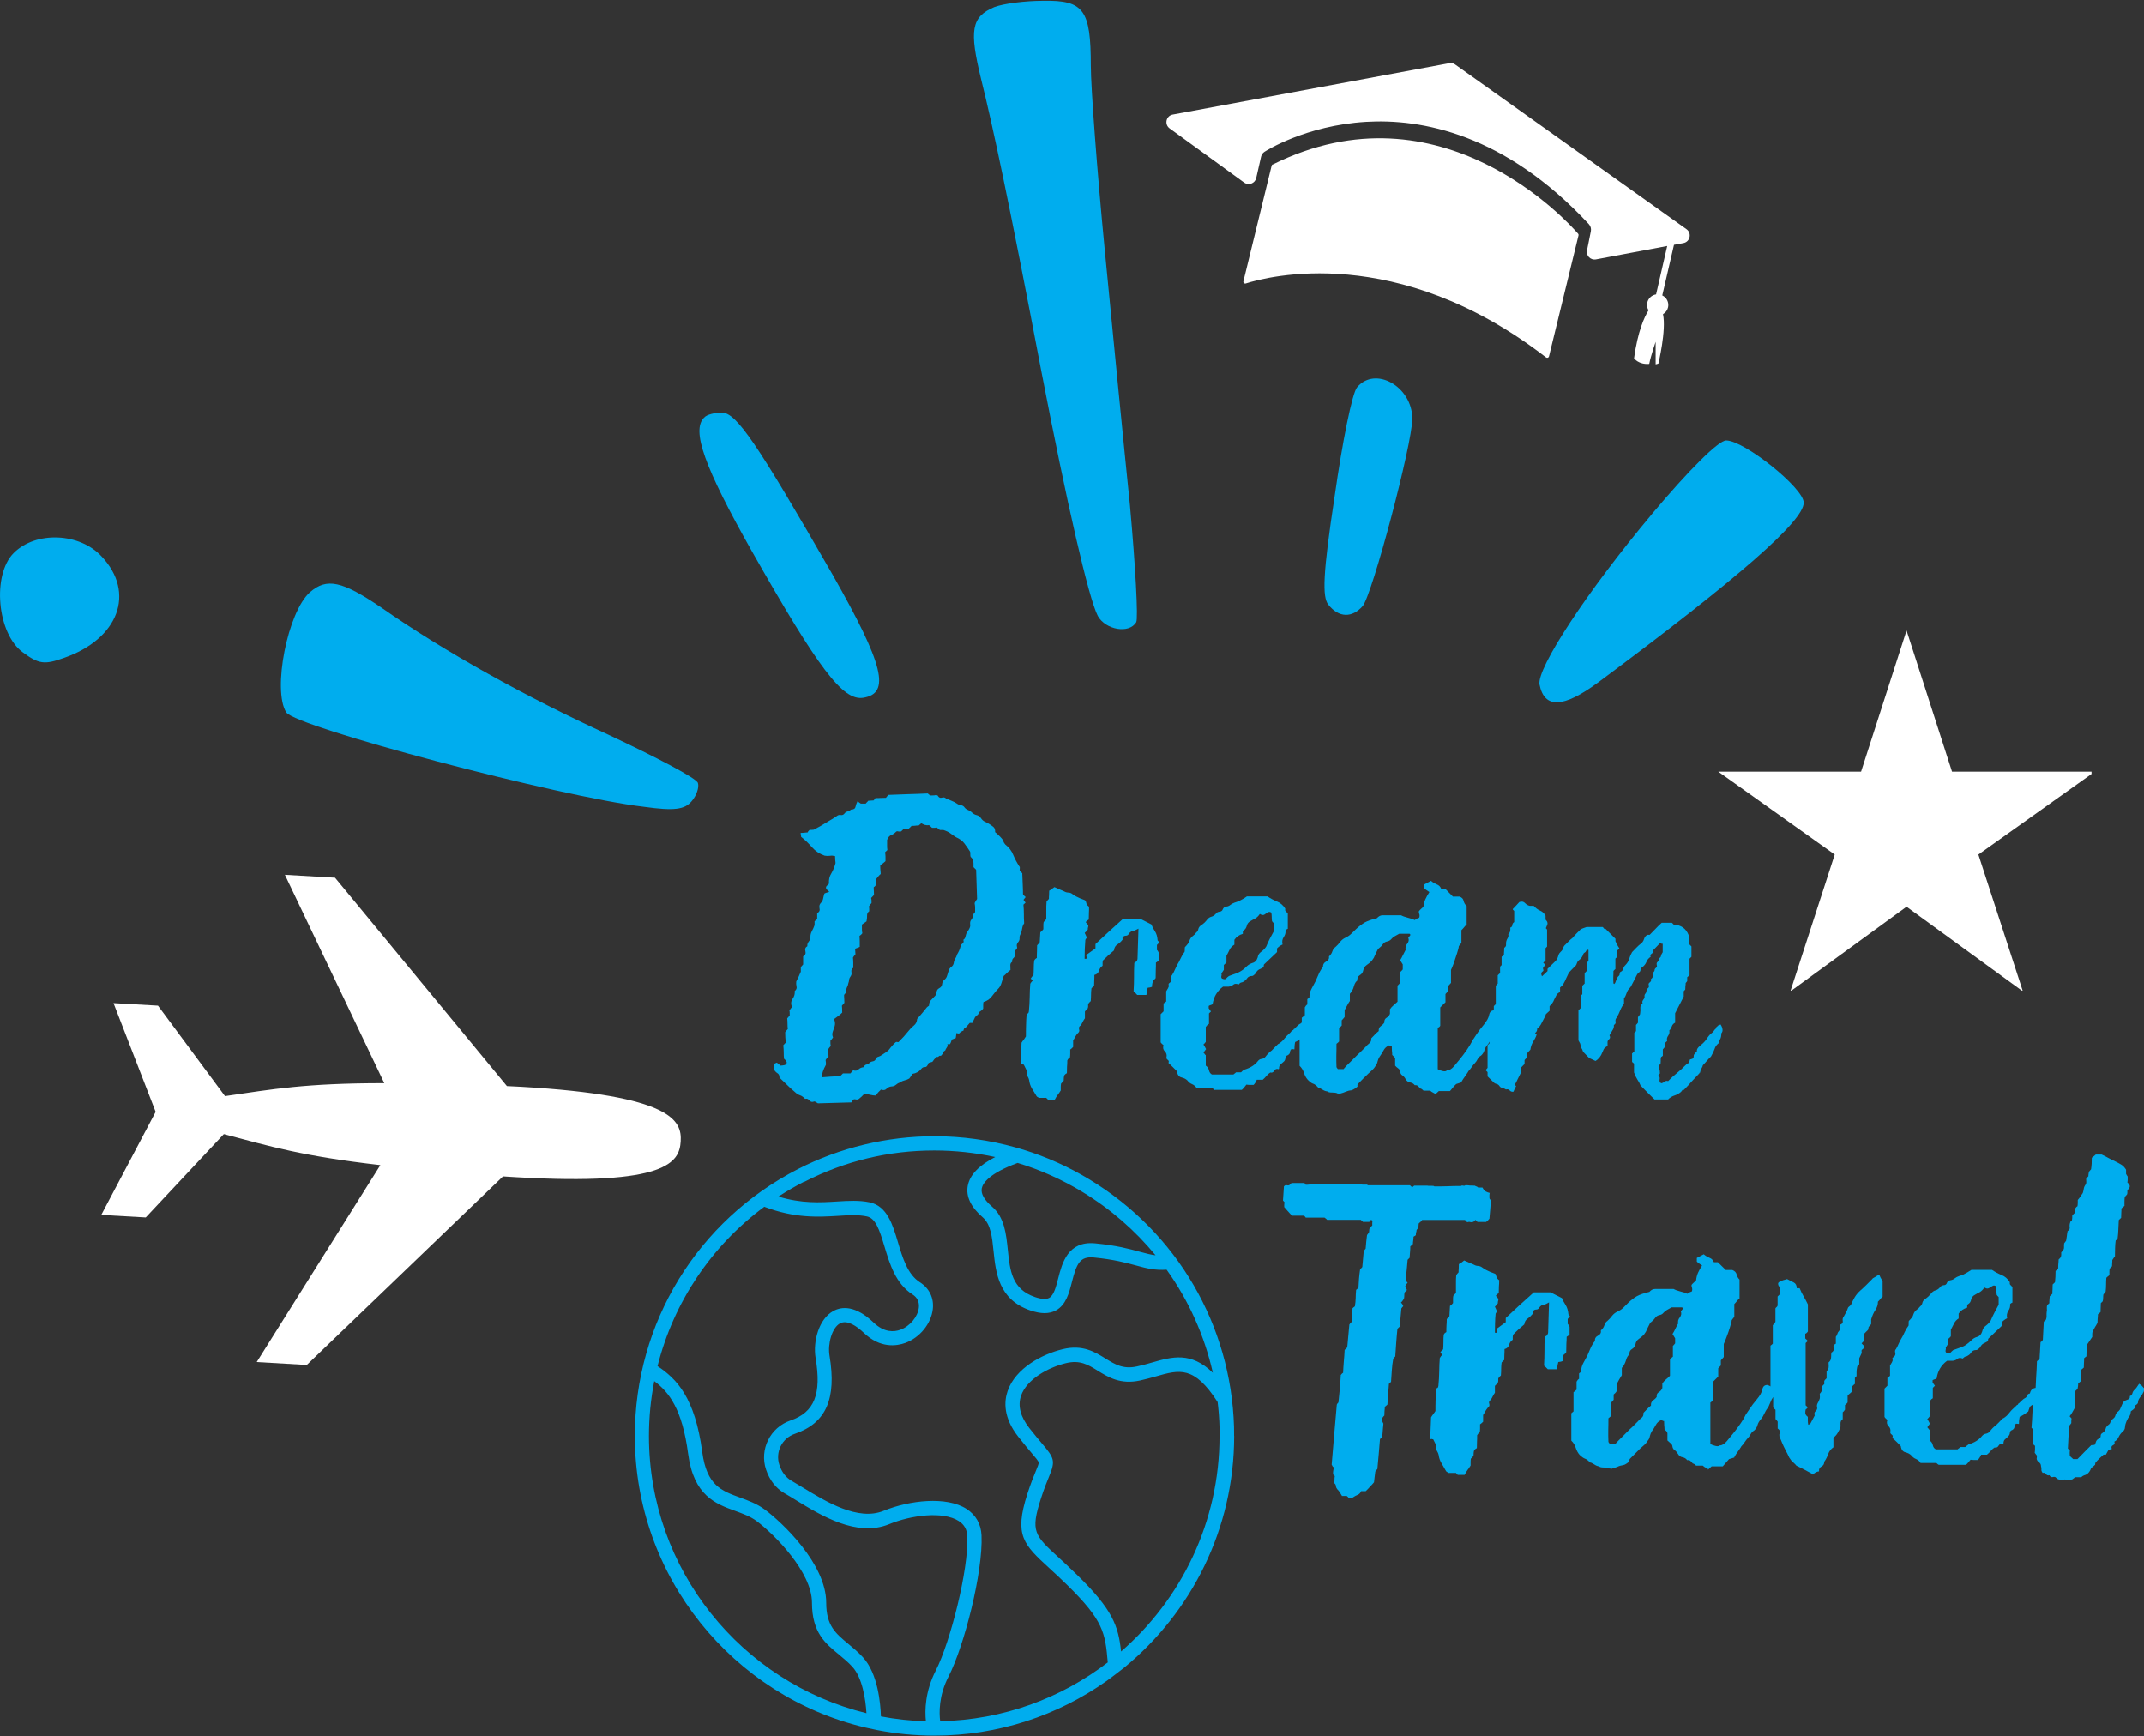 <svg xmlns="http://www.w3.org/2000/svg" xmlns:xlink="http://www.w3.org/1999/xlink" id="Livello_2" viewBox="0 0 294.63 238.57"><rect x="0" y="0" width="294.63" height="238.57" fill="#333333" stroke="none"/><defs><style>.cls-1{clip-path:url(#clippath-4);}.cls-1,.cls-2,.cls-3,.cls-4,.cls-5,.cls-6,.cls-7,.cls-8,.cls-9,.cls-10,.cls-11,.cls-12{fill:none;}.cls-2{clip-path:url(#clippath-2);}.cls-13,.cls-14{fill:#fff;}.cls-15,.cls-14{fill-rule:evenodd;}.cls-15,.cls-16{fill:#00adee;}.cls-3{clip-path:url(#clippath-6);}.cls-4{clip-path:url(#clippath-9);}.cls-5{clip-path:url(#clippath-7);}.cls-6{clip-path:url(#clippath-10);}.cls-7{clip-path:url(#clippath-5);}.cls-8{clip-path:url(#clippath-3);}.cls-10{clip-path:url(#clippath);}.cls-11{clip-path:url(#clippath-1);}.cls-12{clip-path:url(#clippath-8);}</style><clipPath id="clippath"><rect class="cls-9" x="132.96" width="24.43" height="86.54"></rect></clipPath><clipPath id="clippath-1"><rect class="cls-9" x="211.14" y="59.67" width="36.96" height="37.87"></rect></clipPath><clipPath id="clippath-2"><rect class="cls-9" x="37.66" y="79.21" width="58.64" height="32.57"></rect></clipPath><clipPath id="clippath-3"><rect class="cls-9" x="13.23" y="119.53" width="80.63" height="68.41"></rect></clipPath><clipPath id="clippath-4"><rect class="cls-9" x="17.19" y="119.91" width="62.31" height="77.88" transform="translate(-110.96 112.02) rotate(-56.69)"></rect></clipPath><clipPath id="clippath-5"><rect class="cls-9" x="17.19" y="119.91" width="62.31" height="77.88" transform="translate(-110.96 112.02) rotate(-56.69)"></rect></clipPath><clipPath id="clippath-6"><rect class="cls-9" x="159.83" y="8.36" width="73.3" height="42.76"></rect></clipPath><clipPath id="clippath-7"><rect class="cls-9" x="177.49" y="-10.51" width="36.65" height="74.22" transform="translate(123.55 210.53) rotate(-76.29)"></rect></clipPath><clipPath id="clippath-8"><rect class="cls-9" x="177.49" y="-10.51" width="36.65" height="74.22" transform="translate(123.55 210.53) rotate(-76.29)"></rect></clipPath><clipPath id="clippath-9"><rect class="cls-9" x="236.11" y="86.63" width="51.31" height="49.48"></rect></clipPath><clipPath id="clippath-10"><rect class="cls-9" x="87.19" y="156.11" width="82.41" height="82.46"></rect></clipPath></defs><g id="Livello_1-2"><g class="cls-10"><path class="cls-15" d="m136.64.97c-3.17,1.35-3.46,3.17-1.82,9.89,1.63,6.53,3.94,17.39,8.26,40.05,3.56,18.44,6.53,31.32,7.78,33.72,1.06,1.92,4.32,2.5,5.28.86.29-.48-.1-7.68-.86-16.04-.86-8.36-2.4-24.11-3.46-35.06-1.06-10.95-1.92-22.38-1.92-25.35,0-7.69-.96-9.03-6.53-8.93-2.5,0-5.47.38-6.72.86Z"></path></g><path class="cls-15" d="m186.49,53.22c-.67.77-2.02,7.49-3.07,14.89-1.64,10.76-1.73,13.93-.87,14.98,1.44,1.82,3.27,1.82,4.71.19,1.34-1.63,6.82-22.28,6.82-25.74,0-4.42-5.09-7.3-7.59-4.32Z"></path><path class="cls-15" d="m96.78,57.36c-1.82,1.73,0,6.82,6.63,18.54,9.12,16.04,12.39,20.37,15.18,19.98,3.84-.58,2.88-4.51-4.22-17-10.28-17.86-13.16-22.19-15.18-22.19-.96,0-2.11.29-2.4.67Z"></path><g class="cls-11"><path class="cls-15" d="m227.03,70.61c-9.03,10.76-15.85,21.23-15.47,23.44.67,3.36,3.26,3.26,8.07-.29,19.5-14.5,28.24-22.19,28.24-24.69,0-2.01-8.17-8.55-10.66-8.55-1.05,0-5.09,4.03-10.18,10.08Z"></path></g><path class="cls-15" d="m1.88,75.99c-2.98,2.98-2.3,11.04,1.25,13.64,2.21,1.63,2.98,1.73,5.66.77,7.49-2.6,9.89-8.93,5.19-13.93-2.98-3.26-9.03-3.56-12.1-.48Z"></path><g class="cls-2"><path class="cls-15" d="m42.6,81.37c-3.07,2.69-5.19,13.45-3.26,16.52,1.35,2.01,37.56,11.62,49.18,12.97,4.13.58,5.57.38,6.53-.77.67-.77,1.05-1.92.86-2.5-.19-.67-5.76-3.56-12.29-6.63-11.33-5.19-22.57-11.43-31.22-17.48-5.38-3.65-7.49-4.13-9.8-2.11Z"></path></g><g class="cls-8"><g class="cls-1"><g class="cls-7"><path class="cls-14" d="m93.54,156.83c-.17,2.82-1.82,6.13-22.62,4.92-.59-.03-1.19-.07-1.8-.11l-26.96,25.91-6.88-.4,16.99-27.06c-10.77-1.24-15.07-2.56-21.51-4.26l-10.73,11.45-6.11-.35,7.47-14.16-5.79-14.94,6.11.35,9.21,12.43c6.56-.95,11.01-1.78,21.89-1.78l-13.66-28.63,6.89.4,23.62,28.63c.68.03,1.34.07,1.99.1,20.79,1.2,22.06,4.68,21.89,7.49Z"></path></g></g></g><g class="cls-3"><g class="cls-5"><g class="cls-12"><path class="cls-13" d="m228.53,43.17c.48,2.19-.63,6.78-.63,6.78-.13.05-.26.09-.38.11v-3.1s-.66,1.89-.88,3.04c-1.47.12-2.09-.77-2.09-.77.52-3.72,1.41-5.66,1.99-6.59-.18-.31-.25-.67-.17-1.05.13-.61.63-1.05,1.21-1.14l1.53-6.65-9.79,1.84c-.74.14-1.39-.51-1.23-1.25l.53-2.64c.06-.34-.04-.68-.27-.94-11.59-12.47-23.07-14.53-30.66-14.07-8.26.51-13.7,3.97-13.93,4.12h0c-.24.16-.4.39-.46.66l-.67,2.94c-.17.74-1.04,1.07-1.66.62l-10.24-7.44c-.75-.55-.49-1.73.42-1.9l38.01-7.06c.29-.05.57,0,.81.18l31.79,22.63c.76.54.5,1.73-.42,1.91l-1.3.24-1.61,6.95c.6.28.94.95.8,1.62-.09.42-.35.75-.69.95Zm-53.65-20.58c-.06.03-.11.09-.13.17l-3.88,15.89c-.05.19.13.36.32.3,2.94-.94,20.77-5.68,41.27,10.16.15.11.35.04.4-.13l4.06-16.64c.02-.08,0-.17-.05-.22-1.35-1.56-18.87-21-41.99-9.51Z"></path></g></g></g><g class="cls-4"><path class="cls-13" d="m261.99,124.58l16,11.64-6.12-18.8,16-11.39h-19.62l-6.25-19.4-6.25,19.4h-19.62l16,11.39-6.1,18.8,15.98-11.64Z"></path></g><g class="cls-6"><path class="cls-16" d="m154.06,226.94c-.37-3.53-1.13-5.74-6.04-10.54-.93-.91-1.74-1.65-2.45-2.31-3.46-3.17-3.98-3.66-2.52-8.21.44-1.38.83-2.3,1.1-2.97.91-2.18.74-2.56-.93-4.53-.46-.54-1.03-1.22-1.77-2.16-1.23-1.57-1.61-3.06-1.14-4.44.78-2.25,3.67-3.87,6.18-4.48,1.92-.46,3.01.2,4.38,1.05,1.46.9,3.11,1.91,5.78,1.34.79-.17,1.51-.38,2.2-.57,3.26-.93,5.24-1.49,8.48,3.53.14,1.15.23,2.31.26,3.49,0,.39,0,.79,0,1.18,0,11.82-5.26,22.43-13.56,29.63Zm-64.88-29.63c0-2.56.25-5.08.73-7.54,2.06,1.53,3.85,3.9,4.65,9.97.76,5.79,3.79,6.89,6.47,7.86,1.06.39,2.06.75,2.92,1.38,2.49,1.86,7.63,7.04,7.63,11.22s1.9,5.65,3.74,7.17c.61.51,1.25,1.03,1.82,1.66,1.36,1.48,1.82,4.47,1.93,6.37-17.14-4.2-29.89-19.68-29.89-38.1Zm15.84-31.5c4.2,1.61,7.49,1.41,10.15,1.25,1.49-.1,2.78-.17,3.96.08,1.18.25,1.7,1.73,2.42,4.14.72,2.4,1.54,5.11,3.85,6.58.66.42.95,1.03.87,1.81-.14,1.26-1.23,2.56-2.53,3.04-.87.32-2.22.41-3.67-.97-2.53-2.42-4.4-2.22-5.52-1.62-2.02,1.07-2.85,4.19-2.47,6.47.84,4.98-.17,7.47-3.46,8.59-2.78.95-4.28,3.98-3.35,6.75.5,1.47,1.35,2.56,2.54,3.25.48.27.98.58,1.53.92,3.55,2.17,8.41,5.14,12.84,3.33,3.04-1.25,7.43-1.82,9.58-.43.74.48,1.13,1.15,1.17,2.08.2,4.57-2.35,14.57-4.32,18.43-1.49,2.9-1.53,5.51-1.37,7-2.11-.06-4.18-.29-6.18-.67-.06-1.77-.41-5.88-2.47-8.12-.67-.73-1.35-1.29-2.01-1.84-1.76-1.46-3.04-2.51-3.04-5.66,0-5.35-6.07-11.04-8.42-12.79-1.09-.81-2.28-1.24-3.42-1.66-2.56-.93-4.59-1.66-5.2-6.27-.99-7.47-3.52-10.05-6.14-11.79,2.2-8.74,7.34-16.47,14.66-21.89Zm5.54-3.44c5.55-2.84,11.55-4.29,17.84-4.29,2.83,0,5.63.31,8.36.9-2.25,1.15-3.49,2.46-3.77,3.95-.27,1.47.42,2.92,2.05,4.33,1.11.96,1.29,2.67,1.49,4.64.31,2.97.69,6.67,5.06,8.16.72.24,1.36.37,1.94.37s1.1-.12,1.57-.37c1.39-.75,1.81-2.37,2.21-3.94.64-2.51,1.1-3.51,2.99-3.34,2.77.27,4.45.73,5.79,1.09,1.42.39,2.58.7,4.23.59,3.03,4.23,5.19,9.03,6.35,14.16-3.01-2.93-5.61-2.19-8.34-1.41-.66.19-1.36.39-2.08.54-1.9.42-3.03-.28-4.34-1.09-1.47-.91-3.15-1.94-5.87-1.28-2.81.68-6.48,2.59-7.57,5.74-.49,1.41-.63,3.64,1.45,6.28.76.97,1.37,1.69,1.81,2.21.54.63.97,1.14,1.01,1.34.03.14-.17.62-.4,1.18-.29.7-.69,1.67-1.16,3.13-1.85,5.74-.52,6.96,3.06,10.25.71.65,1.51,1.38,2.41,2.27,4.97,4.87,5.23,6.53,5.58,10.64-6.41,4.92-14.38,7.9-23.03,8.08-.15-1.14-.21-3.5,1.14-6.12,2.17-4.23,4.76-14.4,4.54-19.41-.07-1.56-.78-2.82-2.07-3.65-2.75-1.76-7.81-1.19-11.39.27-3.51,1.43-7.88-1.24-11.08-3.19-.56-.34-1.08-.66-1.57-.94-.77-.44-1.33-1.17-1.67-2.18-.59-1.75.36-3.67,2.12-4.27,4.3-1.47,5.77-4.79,4.77-10.77-.26-1.55.32-3.81,1.46-4.41,1-.53,2.32.42,3.25,1.3,2.29,2.19,4.54,1.81,5.69,1.4,2.02-.73,3.58-2.66,3.8-4.67.17-1.51-.48-2.85-1.77-3.67-1.7-1.08-2.37-3.33-3.02-5.5-.73-2.45-1.49-4.98-3.9-5.49-1.44-.3-2.92-.21-4.49-.11-2.29.14-4.85.3-8.04-.68,1.14-.74,2.32-1.43,3.56-2.06Zm48.23,10.11c-.7-.09-1.36-.27-2.18-.49-1.42-.39-3.18-.87-6.12-1.15-3.76-.36-4.54,2.74-5.07,4.8-.31,1.21-.61,2.36-1.25,2.7-.41.22-1.06.18-1.94-.12-3.18-1.09-3.44-3.6-3.74-6.51-.23-2.19-.46-4.46-2.17-5.92-1.07-.92-1.54-1.76-1.41-2.49.13-.69.95-2.05,4.93-3.51,3.11.94,6.1,2.28,8.9,3.98,3.88,2.35,7.26,5.31,10.05,8.7Zm10.8,24.83c0-.42,0-.83-.01-1.25-.42-13.99-7.82-26.69-19.81-33.97-2.87-1.75-5.95-3.13-9.14-4.12-.14-.04-.91-.27-1.06-.31-3.61-1.01-7.35-1.54-11.15-1.54-6.51,0-12.99,1.56-18.74,4.5-13.84,7.09-22.44,21.15-22.44,36.68,0,19.43,13.52,35.75,31.64,40.06.3.07,1.47.32,1.67.36,2.55.5,5.18.76,7.86.76,8.8,0,16.96-2.78,23.66-7.51.55-.38,2.29-1.73,2.45-1.86,9.19-7.56,15.08-19.01,15.08-31.82"></path></g><path class="cls-16" d="m112.44,151.62c-.07-.03-.16-.09-.29-.17-.11-.09-.21-.12-.27-.1-.27.11-.49.06-.65-.15-.17-.21-.36-.28-.59-.21-.22-.24-.45-.41-.71-.5-.26-.09-.49-.24-.69-.44-.4-.33-.76-.66-1.09-.99-.33-.33-.68-.66-1.03-.99,0-.3-.1-.5-.29-.61-.19-.12-.35-.3-.48-.52v-.76c.09-.05.22-.1.4-.17.09.07.17.13.25.19.08.05.14.12.21.21.11,0,.23,0,.34-.02.12,0,.25-.04.36-.08.19-.14.25-.29.17-.44s-.19-.29-.34-.4c-.03-.27-.04-.56-.04-.88s-.02-.64-.06-.97l.32-.34c0-.24-.01-.49-.04-.74-.01-.25-.02-.49-.02-.71.06-.09.12-.17.19-.25.06-.08.12-.14.17-.19-.03-.24-.04-.48-.04-.73s-.01-.48-.04-.73l.34-.4v-.36c0-.11-.01-.23-.04-.34.06-.06.12-.14.17-.23.06-.09.12-.16.19-.23-.18-.42-.15-.79.08-1.13.24-.33.33-.69.29-1.07.23-.18.31-.39.25-.63-.05-.24-.07-.46-.04-.67.12-.24.23-.46.32-.65.09-.2.19-.44.31-.71v-.63c.06-.06.12-.12.17-.19.06-.08.11-.13.15-.17v-1.11c.29-.15.39-.39.31-.71-.09-.31,0-.54.27-.69-.03-.24.04-.45.19-.63.15-.18.23-.41.23-.69,0-.23.06-.47.19-.73.14-.25.27-.53.38-.84v-.53c.12-.11.25-.22.36-.32v-.8c.29-.15.4-.37.32-.67-.07-.31,0-.56.21-.76.15-.15.25-.35.29-.59.05-.24.1-.46.17-.67.11-.06.22-.1.32-.13.11-.02.23-.06.34-.1-.07-.09-.13-.16-.21-.21-.07-.06-.13-.12-.19-.19-.07-.18-.05-.31.06-.42.11-.11.21-.21.31-.31-.04-.53.06-1,.31-1.39.24-.41.44-.88.59-1.43,0-.09-.01-.22-.04-.4-.01-.18-.02-.37-.02-.57-.24-.06-.49-.08-.73-.04-.23.03-.47.02-.71-.02-.69-.24-1.27-.63-1.74-1.16-.46-.53-.95-1.01-1.49-1.43,0-.09-.01-.18-.04-.27-.01-.09-.02-.18-.02-.27.15,0,.31,0,.48-.02.16-.02.32-.04.48-.04.02-.09.11-.21.27-.36h.36c.14,0,.25-.02.34-.08.15-.09.29-.16.4-.23.12-.06.25-.12.36-.19.37-.23.75-.46,1.15-.69.41-.23.77-.46,1.11-.69.18-.15.37-.2.57-.15.21.04.4-.05.55-.27.09-.11.22-.19.4-.23.18-.05.33-.13.46-.25.35,0,.56-.13.61-.4.06-.28.16-.54.29-.78.05.07.11.13.19.19.08.05.16.11.25.17h.67c.06-.09.12-.16.19-.21.06-.06.12-.12.17-.19.12,0,.25,0,.36-.02.11,0,.23-.02.36-.02.06-.06.1-.11.13-.15.02-.05.07-.1.13-.17.24,0,.48,0,.71-.02.24,0,.48-.02.73-.02l.32-.4c.89-.04,1.78-.07,2.67-.1.9-.02,1.82-.06,2.75-.1.06.04.17.13.32.27h.36c.14,0,.27,0,.4-.04.2,0,.31.03.31.1.15.24.33.32.55.25.23-.08.42-.04.57.11.24.11.5.22.76.32.27.1.51.23.73.38.18.13.37.21.57.23.21.03.38.13.5.31.11.15.27.27.46.34.2.08.36.17.48.29.21.22.45.36.71.42.25.05.46.2.61.44.14.21.31.36.52.46.21.09.41.19.59.31.19.11.38.25.57.4s.27.4.25.73c.15.11.31.25.46.4.16.15.31.31.44.46.11.11.19.25.23.4.05.14.14.29.27.44.51.4.87.87,1.09,1.43.23.55.51,1.08.84,1.58.06.05.08.13.06.25-.01.1-.02.2-.02.29.06.03.12.09.17.17.06.09.12.17.19.23.02.49.04.97.06,1.45.02.47.04.95.04,1.43.05.09.11.17.19.23.08.05.13.11.17.17l-.29.36c.06.09.11.17.15.23.05.05.1.11.13.17l-.29.27c.04.42.06.84.06,1.26s0,.85.04,1.3c-.11.15-.19.32-.23.5-.03.18-.07.39-.13.63-.03.11-.09.26-.17.42-.09.17-.12.34-.1.52,0,.22-.08.41-.23.57-.14.17-.19.36-.13.59.06.15,0,.3-.15.42-.17.11-.22.3-.15.53.06.24,0,.43-.15.57-.17.13-.24.31-.21.55-.18.11-.26.28-.25.48,0,.19.02.4.02.63-.18.13-.36.28-.53.46-.18.18-.31.3-.4.36-.11.38-.22.72-.32,1.01-.09.28-.21.5-.34.65-.33.33-.64.7-.94,1.11-.28.4-.68.67-1.18.82-.03.11-.04.25-.04.4v.5c-.09.15-.29.32-.59.5-.03.21-.11.34-.25.42-.13.08-.22.17-.29.29-.07.13-.13.26-.19.4-.05.13-.11.25-.17.36h-.36c-.11.13-.23.26-.34.4-.1.13-.21.25-.32.36-.07-.05-.12,0-.17.17-.04.17-.09.22-.13.15-.22.11-.36.22-.42.31-.05.09-.2.09-.44,0l-.1.69c-.09.03-.18.06-.27.1-.09.03-.18.07-.27.11-.03.09-.07.2-.11.32-.04.11-.09.22-.15.31h-.36c.06.13.06.24,0,.34-.07.1-.14.23-.23.38,0,.09-.07.17-.21.25-.13.08-.18.17-.15.29-.09.13-.14.19-.15.19-.01,0-.07.06-.15.17-.09-.06-.18-.05-.27.04-.09.09-.18.12-.27.1.05-.06,0-.03-.15.1-.14.11-.29.3-.44.53,0,.03-.1.07-.29.11-.19.04-.29.09-.29.15-.13.36-.29.52-.48.5-.19-.02-.36.07-.52.27-.27.36-.68.58-1.22.67-.03.09-.09.2-.19.34-.1.14-.17.23-.21.29-.21.12-.42.21-.63.25-.21.05-.43.14-.67.29-.18.06-.36.17-.53.32-.18.15-.39.23-.63.23-.24.02-.47.13-.67.32-.19.2-.45.24-.76.11-.13.12-.26.25-.38.38-.11.14-.23.29-.34.44-.22,0-.49-.04-.8-.11-.31-.08-.58-.1-.82-.08-.11.12-.22.23-.31.32-.09.09-.21.19-.36.31-.11.11-.3.14-.53.08-.24-.05-.4.09-.46.42l-4.66.13Zm.4-3.59c.44-.04.88-.07,1.32-.1.43-.03.86-.04,1.28-.04l.4-.4h1.03c.06-.06.13-.14.21-.25.08-.11.14-.17.21-.17.27.09.5.05.69-.13.19-.18.42-.28.71-.31.09-.21.21-.33.38-.36.16-.02.31-.1.42-.23.11-.11.27-.18.46-.21.2-.04.33-.14.4-.32.09-.18.21-.29.38-.32.16-.05.31-.12.42-.21.24-.15.46-.3.67-.44.21-.15.39-.33.53-.55.12-.15.25-.29.36-.42.12-.14.26-.27.4-.38.04-.04.1-.04.17-.02.08.01.14.02.19.02.24-.24.48-.5.73-.76.24-.27.48-.55.73-.86.18-.24.4-.46.67-.67.27-.21.41-.52.44-.9.46-.51.91-1.05,1.36-1.62.06-.06.12-.1.17-.13.06-.02.1-.06.1-.1,0-.29.08-.52.25-.71.16-.18.32-.34.48-.5.18-.15.28-.35.31-.61.02-.25.14-.44.36-.55.24-.12.37-.31.4-.57.02-.25.13-.45.32-.59.18-.15.3-.33.36-.55.08-.23.14-.45.21-.67.06-.24.19-.42.38-.55.19-.14.31-.34.34-.61.02-.18.09-.35.19-.52.11-.16.2-.35.25-.57.09-.14.18-.31.27-.5.09-.2.15-.38.19-.53.02-.2.12-.36.29-.48.16-.12.2-.29.11-.5.18-.12.28-.29.31-.5.04-.21.11-.41.23-.59.12-.15.23-.32.32-.52.09-.19.11-.36.08-.52-.03-.27.02-.48.15-.63.14-.15.21-.33.21-.53-.03-.09,0-.18.11-.27.1-.09.17-.18.21-.27v-.61c0-.16-.02-.35-.06-.55,0-.06,0-.11.04-.15.04-.05.06-.1.06-.17.09-.09.16-.19.23-.31l-.13-4.01-.36-.36v-.53c0-.18-.03-.35-.1-.53-.03-.06-.07-.12-.13-.19-.07-.08-.12-.13-.17-.17-.04-.15-.05-.29-.04-.42.02-.14,0-.25-.06-.34-.24-.38-.5-.74-.76-1.09s-.64-.62-1.13-.84c-.24-.15-.5-.32-.76-.52s-.6-.35-.99-.48h-.48c-.13-.09-.27-.2-.42-.34-.11.03-.22.04-.32.04h-.34c-.18-.18-.31-.3-.4-.36-.21.03-.4.01-.59-.04-.18-.06-.34-.14-.48-.23l-.36.31c-.22,0-.4.01-.55.04-.14.01-.29.02-.44.02-.03.05-.08.11-.15.17-.08.07-.15.13-.21.19-.11.03-.24.04-.36.04h-.34l-.36.36c-.13.03-.26.03-.4,0-.13-.04-.22-.02-.29.04-.21.22-.43.37-.67.46-.24.09-.43.31-.57.67v.65c0,.26,0,.51.04.74l-.32.31c.04.22.06.42.06.59v.63c-.09.09-.21.19-.34.29-.13.1-.26.2-.38.29,0,.24,0,.45.02.63.02.18.04.36.04.55-.13.11-.24.22-.32.32-.09.1-.19.23-.31.38-.04.18-.05.38-.02.59.04.21-.07.38-.31.53,0,.18,0,.36.02.53,0,.18.02.36.02.53l-.4.42c.04.11.06.24.06.36v.34c-.07.07-.13.13-.19.21-.05.08-.11.16-.17.25.02.11.04.23.04.34v.32c-.21.15-.3.34-.29.57,0,.22-.01.49-.08.82l-.63.44v.67c0,.19.02.36.06.52-.07.09-.13.17-.21.23-.08.05-.14.11-.19.17.02.21.04.45.04.73v.74c-.11.07-.23.11-.34.15-.1.03-.2.07-.29.11,0,.13,0,.26.02.4,0,.13.02.25.02.36-.05.07-.11.13-.17.21-.07.08-.12.16-.17.25.02.21.04.43.04.67v.73c-.22.15-.3.35-.25.59.05.23,0,.42-.11.57-.11.15-.19.31-.21.48-.01.17-.05.32-.1.46-.04.22-.1.41-.19.57-.09.17-.11.37-.08.61,0,.05-.04.11-.11.19s-.15.16-.21.25c0,.18,0,.35.02.52,0,.17.02.36.02.57l-.34.4c.02.14.04.45.04.94-.11.13-.28.28-.5.44-.21.15-.42.31-.63.46.15.33.18.64.1.94-.09.28-.18.55-.27.8-.09.26-.08.52.04.78-.07.09-.13.17-.19.25-.05.08-.11.14-.17.19v.34c0,.14.02.27.06.38-.15.15-.28.31-.36.46,0,.14,0,.31.02.52,0,.19.02.36.02.52-.09.05-.17.11-.23.19-.05.08-.11.16-.17.25.02.13.04.24.04.34v.32c-.36.64-.55,1.21-.57,1.72Z"></path><path class="cls-16" d="m143.74,150.85h-.99c-.07-.07-.13-.11-.19-.13-.05-.03-.09-.06-.11-.1-.22-.36-.43-.72-.65-1.07-.21-.36-.33-.74-.38-1.16-.04-.18-.11-.34-.21-.5-.1-.15-.14-.33-.11-.53,0-.19-.05-.37-.15-.55-.1-.18-.18-.34-.25-.5,0-.02-.02-.04-.06-.04-.05,0-.1,0-.13-.04-.11,0-.18.01-.21.04,0-.51,0-1.02.02-1.53.01-.51.03-1,.06-1.47.09-.15.19-.29.31-.42.1-.14.2-.29.29-.44,0-.48,0-.98.02-1.51,0-.52.04-1.04.08-1.55.14-.06.23-.14.27-.23l.04-.17c.06-.63.1-1.27.11-1.91,0-.65.04-1.27.08-1.87.05-.09.1-.17.17-.25.06-.08.12-.14.17-.19-.05-.06-.1-.11-.15-.15-.04-.05-.09-.09-.15-.11.06-.06.11-.13.15-.21.05-.08.13-.16.25-.25.02-.33.04-.67.04-1.01s.02-.68.06-1.01c.06-.11.12-.19.17-.23.06-.05.12-.1.19-.13,0-.29,0-.58.02-.86,0-.29.02-.58.02-.88.06-.06.12-.12.17-.19.06-.06.12-.14.19-.23l.08-1.37c.15-.1.29-.24.42-.42v-.48c0-.19,0-.35.04-.5.06-.09.12-.16.19-.23.08-.06.13-.12.17-.19v-1.22c0-.41,0-.81.04-1.2.06-.05.11-.1.15-.17.05-.06.1-.12.17-.17,0-.15,0-.31.02-.5,0-.18.02-.39.02-.63.11-.06.22-.13.32-.21.11-.08.25-.17.4-.29l.9.4c.18.07.35.14.52.23.16.09.36.13.59.13.19.03.35.1.5.23.15.11.31.22.5.31.18.09.35.17.53.25.19.08.37.15.55.21.14.05.21.12.23.21.02.09.05.19.08.29,0,.11.12.26.36.44,0,.27,0,.55-.02.84-.01.28-.02.59-.02.92-.15.07-.3.19-.42.36l.23.27c.12.11.16.24.11.36-.04.11-.06.25-.06.4-.1.14-.24.29-.42.44l.32.69c-.07,0-.14.09-.23.27-.03.42-.05.85-.08,1.3-.01.45-.02.88-.02,1.3.24.03.33-.02.29-.15-.04-.14-.06-.27-.06-.38l1.26-.9v-.59c.6-.56,1.21-1.13,1.85-1.72.65-.58,1.3-1.17,1.97-1.78h2.29l1.57.8c.12.31.29.63.5.95.21.32.33.73.36,1.24.09.09.16.18.23.27-.09.13-.2.25-.32.36v.69c.06.05.11.11.15.19.05.08.09.15.11.21v1.07l-.4.27c0,.31,0,.64-.02.99-.01.36-.02.73-.02,1.13-.04.07-.1.13-.17.19-.07.05-.13.11-.19.17-.03.11-.06.25-.1.4-.03.15-.04.3-.04.44-.15.07-.35.11-.59.13-.03.13-.06.28-.1.44-.03.17-.05.35-.08.55h-1.26c-.09-.11-.18-.21-.27-.29-.09-.08-.17-.14-.23-.21.04-.69.06-1.34.06-1.97s0-1.28.04-1.93c.06-.06.12-.1.17-.13.06-.04.12-.07.19-.1,0-.06,0-.12.04-.17.02-.06.04-.12.04-.19l.13-4.12c-.11.05-.24.11-.38.19-.13.08-.24.11-.32.11-.24.03-.44.15-.59.36-.11.21-.26.31-.44.31s-.33.08-.46.23v.32c-.21.27-.45.49-.73.67-.27.18-.42.45-.44.8-.57.46-1.08.93-1.53,1.39-.03.13-.04.24-.04.34v.38c-.24.15-.41.38-.5.69-.09.3-.3.49-.63.57,0,.27,0,.53-.02.78-.01.26-.02.49-.02.69-.09.09-.16.16-.21.21-.05.04-.1.09-.15.15-.04.31-.06.59-.06.86s-.01.57-.04.9c-.07.07-.13.13-.19.19-.05.05-.11.12-.17.21v.34c0,.1-.03.21-.08.32l-.19.19c-.07.05-.12.11-.17.17v.94c-.15.22-.27.41-.34.57-.08.17-.16.31-.25.42-.21.13-.28.31-.21.53.08.22,0,.4-.19.55-.11.11-.22.26-.32.44-.09.18-.19.36-.31.53v.9c-.18.19-.31.31-.4.36v.57c0,.19-.01.36-.04.52-.13.05-.25.19-.36.4,0,.3-.01.59-.04.88-.01.28-.02.57-.02.88-.09.03-.21.11-.34.27-.04.11-.07.23-.08.36-.01.14-.02.27-.02.4-.04.05-.1.11-.17.19-.07.08-.13.14-.19.21-.03.15-.04.3-.04.44v.5c-.13.21-.27.42-.42.61-.14.19-.28.41-.4.65h-.94l-.27-.27Z"></path><path class="cls-16" d="m166.94,149.78c-.11-.07-.23-.16-.34-.29h-2.16c-.15-.23-.36-.41-.63-.53-.27-.11-.48-.28-.63-.5-.22-.21-.49-.34-.82-.42-.32-.08-.52-.32-.61-.74v-.1c-.4-.41-.79-.79-1.18-1.16.09-.18.06-.31-.1-.42-.14-.1-.2-.21-.17-.34.07-.33,0-.6-.23-.82-.23-.23-.29-.51-.17-.84-.06-.05-.12-.1-.19-.17-.08-.06-.14-.14-.21-.23v-3.86l.4-.4v-1.09c.13-.05.25-.14.36-.27v-1.39c.07-.11.12-.21.17-.29.06-.08.1-.16.13-.25.06-.09.08-.2.04-.32-.03-.14,0-.23.1-.27.24-.18.33-.37.27-.59-.05-.23-.02-.4.1-.52.15-.24.29-.5.4-.76.12-.28.25-.52.36-.73.15-.24.29-.51.42-.8.14-.31.3-.58.48-.82.06-.05.09-.14.08-.29-.01-.14,0-.28.02-.42.15-.15.29-.31.4-.46.12-.15.2-.3.23-.44.09-.27.23-.47.42-.61.2-.14.36-.3.48-.48.18-.15.29-.32.32-.52.05-.19.16-.35.34-.48.18-.11.34-.24.5-.38.15-.15.29-.31.4-.46.15-.18.33-.3.55-.36.23-.06.43-.2.61-.4.12-.18.3-.27.52-.29.23-.02.37-.14.44-.34.09-.21.24-.33.46-.36.23-.02.42-.1.57-.23.18-.14.37-.24.57-.31.21-.06.42-.14.63-.23.19-.09.37-.18.55-.29.18-.1.35-.21.53-.34h2.83c.39.27.82.5,1.28.69.47.18.85.51,1.15.97v.27c.02.07.1.15.23.27.09.09.13.13.13.13v2.12c-.22.09-.32.18-.32.27.04.31-.05.6-.25.88-.19.28-.24.62-.15,1.01-.15.07-.3.15-.44.25-.13.1-.24.2-.32.29v.5l-1.79,1.7s-.04.1-.04.17v.19c-.22.13-.42.24-.61.32-.19.09-.35.26-.48.5-.05.09-.13.18-.25.27-.1.09-.18.13-.23.13-.33,0-.57.11-.71.32-.14.21-.3.35-.48.44-.05.05-.12.09-.21.11-.09.01-.19.05-.29.1-.03.04-.07.09-.11.13-.04.04-.07.06-.1.06-.31-.12-.54-.11-.71.04-.17.15-.38.24-.65.27h-.76c-.8.6-1.28,1.39-1.43,2.39-.07.07-.15.11-.25.13-.1.03-.2.07-.29.13v.32l.31.44-.27.27v1.43c-.11.07-.2.13-.25.19-.04.07-.1.14-.19.23v2.06c-.07.09-.12.16-.17.21-.04.04-.09.09-.15.15.06.09.12.18.17.27.06.09.12.21.19.36l-.36.48c.06.04.11.1.15.17.05.08.1.14.17.19v1.43c.23.15.37.37.44.65.06.27.2.46.4.57h2.96c.06-.06.12-.11.19-.15.06-.05.12-.1.17-.15h.69c.05-.06.12-.13.21-.21.09-.08.16-.12.23-.15.81-.24,1.43-.63,1.85-1.16.14-.19.31-.3.52-.32.21-.02.4-.12.55-.31.24-.33.52-.62.86-.86.14-.15.29-.31.46-.48.16-.16.31-.31.44-.42h.04c.33-.21.6-.46.8-.73.21-.27.44-.5.69-.71.09-.06.16-.14.23-.25.08-.11.18-.18.31-.21,0-.06.03-.12.1-.17v.04c.14-.15.29-.3.44-.44.15-.15.31-.27.5-.36.09-.06.16-.16.21-.31.06-.15.19-.25.38-.29.11-.57.48-.83,1.11-.76.06,0,.13-.02.21-.08.08-.06.17-.12.29-.19l.19.9s-.07.04-.21.11c-.14.08-.22.21-.25.38,0,.11-.07.25-.19.4-.11.15-.22.31-.31.46-.11.11-.25.21-.4.29s-.3.17-.44.29c-.04.13-.09.24-.13.34-.04.1-.07.22-.1.34-.18.11-.37.24-.57.38-.19.13-.39.24-.59.32-.04.18-.07.35-.08.52-.01.17-.02.32-.02.48-.07,0-.13,0-.21-.02-.08,0-.14-.02-.19-.02-.13.11-.2.26-.21.42-.01.17-.11.31-.29.42-.22.07-.33.2-.34.4-.01.19-.08.34-.19.46-.13.11-.28.24-.44.38-.17.13-.25.33-.25.61,0,.03-.01.05-.04.06-.03.01-.04.02-.04.02-.24-.09-.43-.02-.57.21-.13.23-.31.31-.55.25-.18.11-.34.26-.5.44-.15.19-.33.37-.53.55h-.82c-.11.29-.26.52-.44.71h-.55c-.14,0-.29-.01-.44-.04-.09.11-.18.23-.27.34-.09.12-.21.25-.36.38h-3.68Zm1.03-15.31c.24.11.42.11.53-.02.12-.14.25-.25.38-.34.31-.12.65-.25.99-.36.34-.12.67-.31.97-.53.18-.15.36-.31.55-.5.2-.18.44-.31.71-.4.35-.09.6-.34.73-.76.05-.33.21-.59.48-.78.28-.2.51-.44.69-.71.14-.35.31-.72.5-1.09.2-.38.39-.73.57-1.07v-1.03c-.15-.15-.24-.25-.27-.31-.03-.19-.04-.39-.04-.59s-.02-.4-.06-.59c-.18-.11-.34-.12-.5-.02-.14.1-.3.21-.46.31-.17.09-.37.06-.61-.1-.21.3-.42.51-.65.63-.23.11-.45.24-.65.36-.27.14-.43.36-.5.65-.07.28-.22.5-.46.65,0,0-.03.03-.08.08v.36c-.51.15-.9.43-1.16.82v.67c-.31.18-.53.42-.67.71-.13.28-.27.55-.42.82v.9c-.09.11-.21.24-.36.36v.67c-.05.07-.1.14-.15.23-.05.09-.12.17-.21.23.06.11.07.25.02.4-.04.14,0,.26.11.36Z"></path><path class="cls-16" d="m197.25,150.32c-.09-.07-.2-.13-.32-.19-.11-.05-.25-.14-.4-.27h-.9c-.05-.05-.11-.11-.19-.17-.08-.07-.16-.11-.25-.13-.09-.09-.19-.2-.31-.32-.1-.11-.26-.16-.46-.13-.15-.21-.36-.33-.63-.38-.27-.04-.48-.19-.63-.46-.11-.22-.27-.39-.46-.52-.18-.11-.28-.31-.31-.61-.03-.12-.11-.25-.27-.36s-.29-.23-.4-.36v-.99c-.04-.11-.1-.2-.17-.25-.07-.06-.14-.14-.23-.23,0-.19-.01-.38-.04-.57-.01-.19-.02-.39-.02-.61-.05,0-.11,0-.17-.04-.07-.02-.13-.06-.19-.1-.36.15-.62.39-.78.71-.17.31-.35.6-.55.88-.13.21-.22.42-.27.65-.04.22-.13.42-.27.59-.13.22-.28.41-.46.57-.18.17-.36.32-.53.48-.24.23-.49.46-.73.71-.24.24-.48.48-.71.73-.04.02-.06.08-.06.15v.21c-.11.09-.25.18-.4.29-.15.1-.3.17-.44.21-.28.02-.53.09-.76.19-.22.1-.46.18-.73.25-.03.02-.08.03-.15.02-.08-.01-.16-.02-.25-.02-.13-.09-.38-.13-.74-.13s-.6-.06-.69-.17c-.19,0-.42-.09-.67-.25-.26-.17-.44-.25-.55-.25-.27-.31-.51-.49-.71-.55-.19-.05-.43-.23-.73-.53-.24-.27-.41-.58-.52-.94-.11-.35-.31-.69-.61-.99v-3.72c.07-.06.13-.11.19-.15.05-.05.09-.09.11-.11v-2.62c.07-.05.13-.1.21-.17.08-.06.15-.12.21-.17v-1.09c.09-.18.2-.31.34-.4v-.73c.06-.05.12-.1.19-.13.06-.05.1-.1.1-.13,0-.42.1-.81.29-1.16.19-.35.37-.7.55-1.03.15-.33.3-.67.44-1.01.15-.34.35-.67.59-.97-.03-.31.11-.56.42-.73.31-.16.45-.4.4-.71.23-.2.38-.43.46-.69.08-.25.22-.46.44-.61.23-.2.44-.43.63-.69.2-.25.44-.44.71-.57.33-.15.6-.33.82-.55.23-.23.45-.44.67-.65.42-.39.81-.69,1.18-.9.38-.21.94-.41,1.68-.59.24-.27.5-.4.78-.4h2.54c.19.11.5.23.94.34.43.1.73.21.92.32.09-.06.18-.12.27-.17.09-.06.19-.1.31-.13.06-.04.1-.12.1-.27,0-.15-.02-.26-.06-.32-.03-.06-.04-.16-.04-.31.09-.12.19-.24.31-.34.12-.1.23-.2.32-.29.04-.37.12-.71.27-1.03.15-.33.33-.66.55-.99-.13-.09-.26-.18-.4-.27-.13-.09-.24-.18-.32-.27v-.5l.94-.5c.24.21.5.36.78.48.29.1.5.3.61.59h.55l1.07,1.09h.9c.33.11.52.31.57.59.06.27.2.51.42.71v2.56c-.13.09-.24.21-.34.34-.1.13-.23.27-.38.42v1.76c-.11.11-.24.26-.36.44,0,.15-.08.47-.23.94-.14.46-.3.93-.46,1.39-.17.46-.3.76-.38.92v1.79l-.4.44v.69c-.07.09-.19.22-.36.4v1.13c-.09.09-.2.19-.32.31l-.4.4v2.52c-.05.09-.11.15-.17.19-.07.03-.12.07-.17.11v5.67c.14.09.35.17.65.25.31.07.5.04.59-.08.33,0,.66-.19.99-.57.33-.39.62-.74.86-1.05.24-.29.54-.69.9-1.2.35-.51.62-.96.8-1.36.04-.02.2-.27.5-.73.31-.47.65-.93,1.03-1.37.42-.51.67-.96.74-1.37.08-.41.31-.61.69-.61.37.13.66.31.88.53.23.22.22.59-.02,1.13-.07-.02-.15.09-.27.32-.11.24-.22.49-.32.73-.09.23-.15.36-.17.4-.11.09-.27.32-.46.69-.18.37-.34.65-.48.84-.27.3-.43.57-.5.84-.07.27-.22.51-.46.73-.21.11-.36.28-.48.5-.1.21-.22.38-.36.53-.15.15-.31.34-.46.57-.15.22-.3.4-.44.55,0,.03-.09.16-.25.4-.17.24-.32.47-.48.69-.15.23-.23.37-.23.44l-.71.23c-.13.11-.27.26-.42.44-.14.18-.29.35-.44.53h-1.53l-.5.46Zm-12.66-3.38c.15-.18.31-.35.46-.52.16-.16.34-.33.53-.52l1.03-1.03c.18-.15.35-.31.53-.5.18-.18.35-.35.53-.53.15-.18.32-.34.52-.5s.27-.37.25-.67c.15-.15.31-.31.48-.5.16-.18.35-.34.55-.5-.03-.29.06-.52.27-.67.21-.15.38-.31.5-.5-.03-.29.07-.51.29-.65.23-.14.39-.32.48-.55v-.63c.15-.21.32-.41.52-.57.19-.16.36-.31.52-.46v-2.21c.06-.05.13-.12.21-.21.08-.1.14-.16.19-.19v-1.49c.15-.14.26-.25.32-.34v-.69l-.36-.57c.15-.24.29-.49.4-.74.12-.25.25-.48.36-.69-.07-.31,0-.58.21-.84.21-.25.27-.52.15-.82.18-.21.27-.34.29-.38,0-.05-.03-.1-.11-.17h-1.43c-.21.13-.41.24-.61.34-.19.1-.34.23-.46.38-.15.18-.35.3-.59.34-.24.04-.44.17-.59.38-.11.18-.24.32-.38.42-.13.1-.22.19-.29.25-.27.53-.46.94-.57,1.2l-.29.42c-.21.21-.43.4-.69.57-.26.18-.42.43-.48.76-.05.27-.21.48-.46.63-.26.15-.37.4-.34.73-.22.18-.36.41-.44.69-.07.28-.17.54-.32.78-.11.18-.21.3-.27.36v.99c-.13.18-.25.38-.36.59-.11.21-.24.43-.36.67v.94c-.07.09-.13.17-.21.25-.07.08-.13.15-.19.21v.71c-.18.18-.3.31-.36.4v1.79c-.11.13-.24.24-.36.32,0,.51,0,1.05-.02,1.6-.01.55,0,1.08.02,1.58,0,.03.02.07.06.13.05.07.1.12.13.17h.76Z"></path><path class="cls-16" d="m227.38,151.08c-.6-.57-1.24-1.22-1.93-1.93-.09-.24-.24-.52-.44-.82-.19-.3-.34-.62-.46-.97v-1.22c-.13-.11-.22-.19-.27-.23v-1.16c.11-.11.21-.2.31-.27v-2.56l.23-.23v-.86c.11-.11.2-.21.27-.31v-.76l.27-.36s.04-.12.04-.23c.04-.23.04-.46.02-.69-.01-.23.09-.43.31-.61-.07-.18-.04-.33.08-.48.12-.15.19-.29.19-.42-.03-.18,0-.32.11-.44.1-.12.15-.26.15-.4.02-.15.1-.27.21-.36.12-.09.16-.22.11-.4-.07-.15-.01-.29.15-.4.16-.12.21-.28.15-.46.15-.09.23-.2.23-.32,0-.14,0-.27.04-.4,0-.09.04-.17.11-.25s.11-.14.11-.19c0-.15.06-.27.19-.36.14-.09.18-.22.11-.4-.03-.15-.01-.27.04-.34.06-.08.14-.16.23-.25-.05-.15-.01-.27.11-.36.14-.09.21-.2.21-.34,0-.06.08-.21.23-.46v-1.16c-.07,0-.13,0-.19-.02-.05-.02-.11-.05-.17-.08l-.99,1.03c.06.18,0,.32-.17.44-.18.1-.22.24-.13.42-.28.18-.48.42-.59.71-.11.28-.3.51-.53.69-.04.03-.1.07-.17.13-.07.07-.1.12-.1.17,0,.22-.07.36-.21.44-.13.08-.22.19-.29.32-.07.13-.13.26-.19.38-.05.11-.11.23-.17.34-.11.21-.23.42-.34.65-.1.23-.24.43-.42.61-.09.09-.17.21-.23.36-.05.14-.11.29-.17.44-.03.09-.07.17-.11.25-.05.08-.1.15-.15.21v.71c-.22.31-.4.63-.53.97-.13.34-.3.68-.5,1.01-.13.15-.17.32-.13.52.05.19-.03.34-.23.46.02.24-.03.46-.15.65-.11.18-.22.37-.31.57-.03.03-.06.07-.1.11-.03.04-.04.08-.04.11.12.21.1.38-.06.52-.17.13-.24.3-.21.52v.4c-.07.03-.15.08-.25.15-.1.08-.19.16-.25.25-.03.04-.06.11-.1.21-.03.1-.07.19-.11.25-.19.53-.51.94-.95,1.2-.11-.05-.25-.11-.4-.19s-.31-.14-.46-.21l-.84-.86c-.04-.09-.07-.18-.1-.27-.03-.09-.07-.16-.13-.23-.07-.05-.1-.12-.1-.21,0-.09-.01-.18-.04-.27,0-.09-.03-.18-.1-.27-.05-.1-.11-.21-.17-.32v-4.12l.31-.32v-1.7s.08-.07.11-.1c.05-.02.09-.07.11-.13v-1.13l.32-.31v-1.39c.05-.09.14-.2.27-.32v-1.11c.05-.06.1-.11.13-.15.05-.05.1-.09.13-.11v-1.53c-.13-.06-.22-.05-.27.04-.04.09-.09.17-.13.23-.19.11-.3.22-.32.31-.09.33-.3.62-.63.86-.11.09-.2.22-.25.38-.04.17-.12.31-.25.42-.14.13-.28.27-.42.42-.14.14-.28.29-.42.44-.13.27-.26.53-.38.8-.11.27-.24.52-.38.76-.04.09-.11.18-.21.27-.1.09-.19.17-.25.23v.63c-.24.09-.42.24-.52.46-.1.21-.2.4-.29.57-.07.18-.15.34-.25.48-.1.13-.23.27-.38.42v.63l-.5.46c-.03.05-.05.12-.08.21-.01.09-.05.17-.1.23-.15.27-.3.55-.44.84-.13.28-.32.52-.59.73.02.24-.07.44-.29.59.04.03.08.06.11.1.05.03.09.07.11.13-.11.33-.28.66-.48.97-.19.31-.32.67-.38,1.09l-.48.53v.59c-.13.09-.24.19-.32.31v.53l-.53.55v.71c-.15.31-.3.58-.42.84-.11.25-.24.5-.38.74,0,.02.06.1.17.21-.07.12-.13.25-.19.36-.05.12-.11.26-.17.4-.21.04-.38-.02-.52-.17-.13-.15-.3-.2-.52-.13-.11-.09-.28-.16-.48-.21-.19-.04-.33-.13-.42-.29-.11-.15-.25-.24-.4-.27-.15-.03-.29-.1-.4-.23l-.82-.8v-.59l-.27-.27c.07-.09.15-.19.27-.31v-3.11l.27-.27v-1.7c.12-.12.22-.23.29-.32v-1.11c.05-.06.1-.11.13-.15.05-.05.1-.1.17-.13v-1.7l.27-.27v-2.52c.06-.09.15-.19.27-.31v-1.13c.06-.06.12-.12.17-.17.06-.06.11-.1.15-.13v-.86c.02-.06.06-.1.1-.13.05-.04.09-.08.11-.13v-1.13c.1-.06.21-.15.32-.27,0-.15,0-.31.02-.48,0-.16.02-.32.02-.48.18-.11.26-.25.25-.42-.01-.16,0-.31.02-.42.04-.18.1-.34.21-.5.1-.15.12-.33.08-.53.14-.12.22-.26.25-.4.04-.15.04-.31.02-.5.18-.06.27-.18.29-.36,0-.18.1-.31.25-.4v-1.53l-.19-.19v-.08c.15-.15.31-.31.46-.48.15-.16.3-.32.44-.48.33-.11.59-.06.78.15.2.21.42.33.67.38h.53c.24.28.52.5.86.65.33.14.58.38.76.71v.5c.02.07.08.14.17.23.11.18.13.35.06.52-.07.17-.13.32-.19.46l.17.19v2.33l-.21.23v1.7c-.13.09-.24.2-.32.32.06.03.1.06.13.1.04.03.07.05.1.08.02.11-.03.23-.15.34-.11.1-.14.23-.08.38.06.11.03.21-.1.29-.11.08-.17.17-.17.29,0,.07.03.19.1.36.15-.15.29-.28.4-.38.11-.1.23-.21.36-.34v-.31c.24-.24.47-.46.69-.67.23-.21.43-.42.61-.63.09-.21.16-.41.21-.59.06-.18.16-.32.29-.44.18-.15.29-.32.34-.52.06-.2.17-.36.32-.48l.48-.48c.16-.16.32-.31.48-.42.18-.21.36-.42.55-.61s.39-.39.61-.61c.11-.05.22-.1.32-.13.11-.05.27-.1.48-.17h2.16c.06,0,.12.05.17.15.06.1.15.14.27.11l1.36,1.36v.34l.27.55c.06.09.11.17.15.25.05.07.09.13.11.19l-.27.27v.86l-.27.27v1.43c-.11.09-.21.18-.27.27,0,.28,0,.55-.02.82-.01.27,0,.55.02.84,0,.04.03.09.1.13.11-.09.18-.2.21-.34.04-.15.11-.26.23-.32-.03-.18.02-.31.13-.4.12-.09.19-.21.19-.36-.04-.05-.01-.12.08-.23.21-.09.35-.23.4-.44.06-.21.17-.39.32-.53.24-.24.41-.52.5-.82.09-.31.22-.63.4-.94.2-.2.4-.41.59-.61.2-.21.41-.4.61-.55.21-.15.36-.36.44-.63s.23-.46.46-.59h.32c.27-.27.53-.54.8-.82.27-.29.55-.57.86-.84h1.39c.06.04.12.1.17.17.06.07.1.1.13.1.96.04,1.63.51,1.99,1.39,0,.04.04.1.13.19v1.13l.27.27v1.43s-.07.07-.11.11l-.15.15v2.25s-.07.07-.13.13c-.07.05-.13.11-.19.17v.53s-.06.09-.1.13c-.03.04-.07.09-.11.13,0,.13-.01.28-.04.44-.01.17-.02.32-.02.46l-.21.23v.73l-1.18,2.29v1.3c-.23.11-.38.29-.46.52s-.19.42-.34.55c.06.24,0,.48-.15.71-.17.23-.22.48-.15.74-.04.03-.09.07-.15.13-.05.07-.11.12-.17.17v.53c-.11.13-.21.24-.27.32v.86s-.06.06-.1.1c-.03.03-.07.05-.13.08-.05.11-.07.25-.06.4,0,.15,0,.32-.02.5l-.23.31c0,.24.02.41.06.5.05.09.08.28.08.55l-.27.34c.2.09.28.23.23.42-.04.2-.01.38.08.53.06,0,.11,0,.15.04.05.04.09.04.11,0,.15-.07.29-.14.4-.23.12-.09.27-.1.42-.04.44-.45.85-.82,1.22-1.11.38-.31.76-.65,1.15-1.05.15-.15.25-.24.31-.27.06-.02.12-.04.19-.04l.13-.5c.24-.06.41-.12.5-.19,0-.09,0-.16.02-.23,0-.08.02-.14.02-.21.06-.12.2-.29.42-.5-.04-.24.1-.5.44-.76.33-.27.55-.48.67-.63.12-.15.25-.31.36-.5.12-.18.25-.32.36-.44.24-.18.41-.33.5-.48.09-.14.19-.25.31-.34,0-.11.04-.2.13-.25.1-.06.15-.11.15-.15l.34-.13c.12.18.21.38.25.61.05.23,0,.43-.15.61,0,.38-.07.66-.19.84-.11.18-.17.34-.17.5-.3.24-.49.51-.57.8-.09.28-.26.63-.5,1.05-.13.11-.31.3-.53.55-.22.26-.42.47-.59.65,0,.09-.07.24-.19.46-.11.21-.17.38-.17.53-.03,0-.04,0-.04.02,0,.01-.02.02-.06.02v.06c-.41.42-.76.79-1.05,1.11-.28.33-.64.73-1.09,1.18h-.19c-.11.2-.29.37-.52.5-.23.14-.46.24-.69.31-.09.02-.22.09-.38.19-.17.11-.3.21-.38.31h-1.89Z"></path><path class="cls-16" d="m185.38,205.87c-.09-.13-.19-.24-.31-.32h-.65c-.09-.15-.19-.31-.29-.48-.1-.17-.22-.31-.34-.42-.11-.13-.19-.28-.21-.46-.01-.18-.09-.31-.23-.4.02-.15.04-.31.04-.48s0-.32.04-.48c-.03-.07-.07-.11-.11-.13-.04-.03-.08-.06-.11-.1-.03-.15-.03-.31,0-.48.04-.17.06-.34.06-.52-.09-.03-.18-.15-.27-.36.11-1.33.23-2.67.34-4.05.12-1.37.25-2.75.36-4.14,0-.09.08-.21.23-.36.06-.6.12-1.22.19-1.87.06-.65.1-1.28.13-1.89.06-.06.11-.12.15-.17.05-.06.1-.1.17-.13.02-.52.06-1.04.1-1.57.05-.53.09-1.05.11-1.57l.36-.36.29-3.13c.05-.09.15-.21.31-.36l.13-1.89s.08-.08.13-.11c.06-.05.12-.1.19-.15.06-.37.1-.73.11-1.11,0-.38.03-.77.06-1.16.06-.02.1-.06.13-.1.04-.05.1-.1.19-.17.02-.42.05-.84.08-1.28.04-.44.09-.86.15-1.26l.15-.15s.1-.1.15-.17c.04-.35.07-.72.1-1.09.04-.38.07-.75.1-1.13.06-.05.11-.1.15-.17.05-.06.09-.1.11-.13.02-.31.05-.62.08-.94.04-.31.08-.63.11-.94.05-.05.1-.1.13-.17.05-.06.1-.12.13-.17.02-.1.04-.2.04-.31s.02-.2.06-.29c.05-.06.1-.12.17-.19.06-.06.12-.12.19-.17v-.29c0-.11,0-.23.04-.34-.13-.15-.22-.18-.27-.1-.04.09-.1.17-.19.23h-.86s-.07-.08-.13-.13c-.07-.06-.12-.11-.17-.15h-4.62c-.07-.09-.19-.19-.36-.31h-2.58c-.04-.06-.11-.15-.23-.27h-1.68c-.22-.24-.41-.45-.57-.63-.17-.19-.32-.37-.48-.55v-.34c0-.1.02-.2.06-.29l-.23-.27.13-1.95c.15-.15.28-.2.38-.15.11.04.23.04.34,0,.06-.05.12-.1.17-.17.06-.06.11-.1.15-.13h1.76c.06.03.1.07.11.11,0,.04.04.08.08.11.05.03.24.02.57-.02.34-.05.52-.08.55-.08h1.24c.25,0,.51,0,.76.02.27.01.67.02,1.2.02.12-.05.33-.06.63-.04.31.03.47.03.5,0,.21,0,.37.02.46.06.09.03.29.02.59-.02.15-.09.41-.1.78-.02.38.08.77.1,1.16.08.06.05.1.08.1.08h5.78c.12.1.23.2.32.29l.27-.23h1.81c.06.03.23.03.5.02.27,0,.42.01.46.08.77,0,1.38,0,1.81-.02.44-.02,1.07-.04,1.89-.04.02-.06.11-.08.27-.04.15.03.25,0,.29-.06.24,0,.45.01.63.04.18.01.4.02.67.02.04.03.11.07.23.11.12.04.2.09.23.15h.59c.06.09.12.19.19.31.08.1.18.19.31.25.06.03.14.06.23.1.09.03.18.05.27.08-.03.11-.04.23-.04.34v.34c0,.11.07.22.21.31-.03.42-.06.85-.1,1.28-.03.42-.07.84-.11,1.26-.13.18-.28.33-.46.46h-1.18l-.27-.29-.23.23c-.15.09-.31.11-.46.08-.14-.05-.29-.04-.44.02-.07-.06-.12-.11-.17-.15-.04-.05-.09-.1-.15-.17h-5.88c-.07.1-.14.19-.23.27-.09.07-.17.13-.23.19-.03.13-.04.24-.04.34s-.02.2-.06.29c-.03.07-.1.16-.21.29,0,.11-.02.23-.06.34-.03.1-.04.22-.04.36-.03.04-.07.08-.13.11-.07.03-.13.07-.19.11,0,.15-.01.32-.04.52-.03.18-.04.34-.04.48-.04.07-.09.12-.15.17-.05.04-.12.09-.21.15,0,.24-.01.51-.04.8-.01.28-.03.54-.06.78l-.27.27c-.04.49-.09.96-.13,1.43-.04.47-.09.95-.15,1.43.04.03.08.07.13.13.06.07.11.12.15.17-.22.24-.32.41-.32.5,0,.09.08.26.23.5l-.23.23c-.07.07-.1.11-.1.13-.03.13-.04.26-.04.4,0,.13-.01.27-.04.42-.04.07-.09.14-.15.23-.05.09-.14.2-.27.32.06.05.12.11.17.19.06.08.11.18.15.31-.04.03-.09.07-.13.13-.04.05-.09.11-.13.17-.04.4-.08.8-.11,1.22-.03.42-.07.85-.11,1.28-.04.03-.09.07-.15.13l-.17.17c-.07.64-.12,1.27-.17,1.91-.04.64-.09,1.27-.13,1.89l-.13.13s-.09.1-.15.19c-.09.49-.15,1-.19,1.55-.03.53-.07,1.08-.11,1.62l-.29.27c-.03.49-.07.97-.11,1.45-.04.49-.07.95-.1,1.41l-.36.31c0,.18-.01.38-.04.59-.01.22-.02.42-.02.59-.09.09-.17.18-.23.27-.05.09-.11.2-.17.32.06.11.15.3.27.53-.03.27-.05.55-.08.86-.01.31-.05.63-.1.95-.07.11-.16.22-.29.31-.05.68-.11,1.36-.17,2.04-.07.7-.13,1.39-.19,2.08-.03.04-.06.07-.1.1-.03.02-.05.07-.08.13l-.1.1c-.03.27-.06.52-.1.78-.03.27-.05.5-.08.71-.18.21-.36.42-.55.61-.18.2-.38.41-.59.61h-.63c-.09.24-.25.41-.48.5-.22.09-.43.21-.65.36-.07.06-.15.09-.25.08-.1-.01-.22,0-.34.02Z"></path><path class="cls-16" d="m200.04,202.38h-.99c-.07-.05-.13-.1-.19-.13-.05-.03-.1-.06-.13-.1-.21-.36-.42-.72-.63-1.09-.22-.36-.35-.74-.4-1.16-.04-.18-.11-.34-.21-.5-.1-.15-.14-.33-.11-.55,0-.18-.05-.35-.15-.53-.1-.18-.18-.34-.25-.5,0-.04-.02-.06-.06-.06-.05,0-.1,0-.13-.04-.11,0-.19.01-.23.04,0-.51.01-1.02.04-1.53.01-.51.03-1,.06-1.49.09-.15.19-.3.31-.44.1-.14.2-.28.29-.42,0-.48,0-.98.02-1.51,0-.53.04-1.06.08-1.58.15-.05.24-.12.27-.21l.04-.19c.06-.63.1-1.28.11-1.93,0-.65.04-1.27.08-1.87.06-.09.12-.17.17-.25.06-.08.12-.14.19-.21-.07-.06-.12-.11-.17-.15-.04-.05-.09-.09-.15-.11.06-.06.11-.13.15-.21.05-.08.14-.16.27-.25.02-.33.04-.67.04-1.01s0-.68.04-1.01c.06-.12.12-.21.19-.25.06-.05.12-.09.17-.11,0-.31,0-.6.02-.88.02-.29.04-.59.04-.9.05-.06.1-.12.17-.17.06-.06.12-.14.19-.23l.08-1.41c.15-.09.29-.22.42-.4v-.5c0-.18,0-.34.04-.5.06-.09.13-.16.21-.23.08-.06.12-.12.15-.19v-1.24c0-.41,0-.81.04-1.2.06-.05.11-.1.15-.17.05-.06.1-.12.17-.19,0-.14,0-.3.02-.48,0-.19.02-.41.02-.65.12-.06.24-.12.34-.19.1-.08.23-.18.38-.31l.92.4c.18.07.35.14.52.23.16.09.37.13.61.13.18.04.34.12.5.25.15.11.31.22.5.31.18.09.35.17.53.25.19.08.37.15.55.21.15.05.23.12.25.21,0,.09.04.19.08.29,0,.11.12.26.36.44,0,.28-.01.57-.04.86-.01.28-.02.59-.02.92-.15.07-.29.19-.4.36l.23.27c.11.11.14.24.1.36-.04.11-.06.25-.06.4-.09.15-.22.31-.4.46l.31.69c-.05,0-.12.09-.21.27-.04.42-.07.86-.08,1.32-.01.45-.02.88-.02,1.3.24.04.33,0,.29-.15-.04-.14-.06-.27-.06-.38l1.26-.92v-.57c.6-.57,1.22-1.15,1.87-1.74.65-.6,1.31-1.19,1.99-1.79h2.29l1.58.8c.12.31.29.63.5.95.21.33.34.76.38,1.28.09.09.16.18.21.27-.09.11-.19.24-.31.36v.67c.06.07.11.13.15.21.05.08.09.15.11.21v1.09l-.4.27c0,.3-.01.63-.04.99-.01.36-.02.73-.02,1.13-.03.07-.08.13-.15.19-.08.05-.15.11-.21.17-.03.13-.06.27-.1.42-.03.14-.04.29-.04.44-.15.07-.35.11-.59.13-.03.13-.06.28-.1.44-.03.17-.05.35-.08.55h-1.26c-.1-.11-.2-.21-.29-.29-.09-.08-.17-.14-.23-.21.04-.69.06-1.35.06-1.99s0-1.28.04-1.95c.06-.06.12-.1.17-.13.06-.02.12-.06.19-.1,0-.05,0-.1.04-.17.04-.06.06-.12.06-.19l.13-4.16c-.11.07-.24.13-.38.21-.14.08-.26.11-.34.11-.24.03-.44.15-.59.36-.11.21-.27.31-.46.31s-.32.08-.44.23v.32c-.22.27-.46.5-.73.69-.27.18-.42.45-.46.8-.57.46-1.08.93-1.53,1.41-.04.11-.06.23-.06.34v.36c-.24.15-.41.38-.5.69-.09.31-.3.51-.63.59,0,.27,0,.53-.02.78-.01.26-.02.49-.02.71-.1.09-.18.16-.23.21-.04.04-.09.09-.13.15-.04.31-.06.59-.06.86s-.01.57-.04.92c-.07.05-.13.11-.19.17-.05.07-.11.14-.17.23v.34c0,.1-.03.21-.1.32-.07.07-.13.13-.19.19-.05.07-.11.12-.17.17v.95c-.15.22-.27.41-.34.57-.08.17-.16.31-.25.42-.21.13-.27.31-.19.53.08.22,0,.4-.21.55-.11.13-.22.28-.32.46-.09.18-.19.36-.31.53v.92c-.18.18-.32.3-.42.36v.57c0,.19-.01.36-.04.52-.11.05-.24.19-.36.4,0,.31,0,.61-.02.9-.01.28-.02.57-.02.88-.09.03-.21.11-.36.27-.04.11-.07.24-.08.38-.01.14-.02.27-.02.38-.03.06-.08.13-.15.21s-.15.14-.21.19c-.03.15-.04.31-.04.46v.5c-.13.21-.27.42-.42.61-.14.2-.28.42-.4.67h-.95l-.27-.29Z"></path><path class="cls-16" d="m234.72,201.84c-.1-.07-.22-.13-.34-.19-.11-.05-.24-.14-.38-.27h-.92c-.07-.07-.13-.13-.21-.19-.07-.05-.15-.09-.25-.11-.09-.1-.19-.21-.29-.32-.1-.11-.26-.16-.48-.13-.15-.22-.36-.35-.63-.4-.27-.04-.48-.19-.63-.46-.13-.22-.28-.39-.46-.52-.18-.11-.29-.31-.32-.61-.03-.12-.11-.25-.27-.36-.15-.12-.29-.25-.4-.36v-1.01c-.03-.11-.08-.2-.15-.27-.08-.06-.16-.14-.25-.23,0-.18-.01-.36-.04-.55-.01-.2-.02-.41-.02-.61-.07,0-.13,0-.19-.04-.05-.04-.11-.07-.17-.1-.36.14-.62.37-.78.69-.17.32-.36.62-.57.9-.11.21-.2.42-.25.65-.04.23-.13.43-.29.61-.13.22-.28.41-.46.57-.18.17-.36.32-.55.48-.23.23-.47.46-.71.71-.24.24-.49.48-.73.73-.04.04-.06.1-.06.17v.19c-.11.09-.25.18-.4.29-.15.11-.31.18-.46.21-.27.04-.52.1-.74.21-.23.1-.48.18-.74.25-.03.04-.08.04-.15.02-.08-.01-.16-.02-.25-.02-.13-.09-.38-.13-.76-.13s-.6-.06-.69-.17c-.18,0-.4-.09-.67-.27-.26-.17-.44-.25-.55-.25-.28-.3-.52-.47-.71-.53-.19-.07-.44-.24-.74-.53-.24-.28-.41-.6-.52-.95-.11-.37-.31-.7-.61-.99v-3.76c.05-.06.11-.11.17-.15.07-.05.11-.09.13-.11v-2.63c.07-.06.13-.12.21-.17.08-.06.15-.12.21-.19v-1.09c.09-.18.2-.31.34-.4v-.73c.06-.06.12-.11.19-.15.06-.05.1-.09.1-.11,0-.42.1-.81.29-1.16.2-.37.39-.72.57-1.05.15-.34.3-.69.44-1.03.15-.34.35-.67.59-.97-.03-.33.12-.58.44-.74.31-.16.44-.4.38-.71.24-.2.4-.43.48-.69.08-.27.21-.47.42-.61.24-.21.46-.45.65-.71.2-.25.44-.44.73-.57.33-.15.6-.33.82-.55.23-.23.45-.45.67-.67.42-.39.81-.69,1.18-.9.38-.21.95-.41,1.72-.59.23-.27.49-.4.78-.4h2.56c.18.11.48.23.92.34.44.1.75.21.94.32.09-.06.18-.12.27-.17.1-.06.21-.1.32-.13.06-.04.1-.13.1-.29s-.02-.25-.06-.31c-.03-.06-.04-.17-.04-.32.09-.11.19-.22.31-.32.12-.11.23-.21.32-.31.04-.37.12-.72.27-1.05.15-.33.33-.66.55-.99-.13-.09-.26-.18-.4-.27-.13-.09-.24-.18-.32-.27v-.5l.95-.5c.24.21.5.36.78.48.29.1.5.31.61.61h.55l1.09,1.07h.9c.33.13.52.33.59.61.06.27.2.51.4.71v2.58c-.11.09-.23.21-.34.34-.1.14-.23.29-.38.44v1.76c-.11.13-.24.28-.36.46,0,.15-.08.47-.23.94-.14.46-.3.93-.48,1.39-.17.47-.3.78-.38.94v1.79l-.4.46v.69c-.07.09-.19.22-.36.4v1.13c-.09.09-.2.2-.32.32l-.4.4v2.54c-.07.09-.13.15-.19.19-.05.03-.11.07-.17.13v5.69c.15.09.37.17.67.25.31.08.51.06.61-.06.33,0,.66-.2.99-.59.33-.39.62-.74.86-1.05.24-.29.54-.69.9-1.2.37-.52.64-.98.82-1.37.02-.02.19-.27.5-.74.31-.47.65-.93,1.03-1.37.43-.51.69-.96.76-1.37.08-.41.31-.61.69-.61.37.11.66.29.88.52.23.23.22.61-.02,1.15-.05-.02-.14.09-.27.32-.11.24-.22.49-.32.73-.09.24-.15.38-.17.4-.11.09-.27.32-.46.71-.18.38-.34.66-.5.84-.27.3-.43.58-.5.86-.07.27-.22.51-.46.73-.21.11-.36.28-.48.5-.1.21-.23.38-.38.53-.14.15-.29.34-.44.57s-.31.42-.46.57c0,.03-.09.16-.25.4-.17.24-.32.47-.48.69-.15.23-.23.37-.23.44l-.73.23c-.11.12-.25.28-.4.46-.15.18-.31.35-.46.53h-1.53l-.5.46Zm-12.77-3.4c.15-.18.31-.35.48-.52l.52-.52,1.05-1.05c.18-.15.35-.31.53-.5.18-.18.36-.36.55-.55.14-.18.31-.33.5-.48.2-.15.29-.38.27-.69.15-.15.31-.31.48-.5.16-.18.35-.34.55-.5-.03-.31.06-.53.27-.69.21-.15.39-.31.52-.5-.04-.31.06-.52.29-.65.23-.14.39-.33.48-.57v-.63c.15-.21.32-.41.52-.57.2-.16.38-.32.53-.48v-2.21c.05-.06.11-.14.19-.23.08-.09.14-.14.21-.17v-1.49c.15-.15.25-.27.31-.36v-.69l-.36-.59c.15-.24.29-.49.4-.74.12-.25.25-.49.38-.71-.07-.29,0-.56.21-.82.21-.27.27-.54.15-.84.18-.21.27-.34.29-.38,0-.05-.03-.1-.11-.17h-1.45c-.21.13-.41.24-.61.34-.19.1-.35.23-.48.38-.14.18-.33.3-.57.34-.24.04-.44.17-.59.38-.13.18-.26.32-.4.44-.13.1-.22.19-.29.25-.27.53-.47.94-.59,1.22l-.27.4c-.21.21-.44.4-.71.59-.26.18-.41.43-.46.76-.07.27-.22.48-.48.63-.26.15-.37.4-.34.73-.22.18-.36.42-.44.71-.08.28-.19.54-.32.78-.13.19-.22.31-.29.36v1.01c-.11.18-.24.38-.36.59-.11.21-.24.43-.36.67v.95c-.05.09-.11.17-.19.25s-.15.14-.21.19v.73c-.18.19-.3.33-.36.42v1.81c-.11.11-.24.22-.36.31,0,.51,0,1.05-.02,1.6-.01.56,0,1.1.02,1.6,0,.04.02.09.06.15.05.05.1.11.13.17h.76Z"></path><path class="cls-16" d="m249.14,202.57c-.33-.18-.68-.37-1.05-.57-.36-.19-.76-.4-1.22-.61-.11-.15-.28-.31-.48-.48-.19-.17-.36-.38-.52-.65-.15-.33-.31-.66-.48-.97-.17-.31-.32-.65-.48-1.01-.09-.24-.2-.49-.32-.74-.11-.27-.1-.54.06-.84-.05-.1-.11-.18-.17-.25-.07-.08-.13-.13-.19-.17v-.95s-.07-.1-.13-.17c-.07-.06-.12-.12-.17-.19v-1.26c-.07-.06-.13-.12-.19-.17-.07-.06-.11-.12-.13-.19v-1.58l-.27-.23s-.02-.1-.06-.15c-.03-.05-.04-.09-.04-.11v-6.38c.09-.06.2-.15.32-.27v-2.54c.05-.06.1-.12.15-.17.05-.06.12-.16.21-.29v-1.85c.05-.09.1-.15.17-.19.06-.05.1-.12.13-.21v-1.24l.32-.31v-.95c-.18-.15-.26-.32-.25-.52,0-.2.42-.41,1.24-.61.15.09.31.17.48.25.16.08.31.15.42.21.28.14.42.41.42.8h.4c.15.37.32.73.52,1.07.2.34.41.73.61,1.15v3.72c-.11.18-.24.28-.36.31v.65c.06.05.12.11.19.17.06.07.12.13.17.19-.05.03-.15.11-.31.27v8.55c.11.11.21.21.31.27-.09.13-.19.24-.31.32-.04.18-.05.35-.04.52.02.17.14.32.34.48v.52c0,.17.02.36.06.57.06-.04.11-.06.15-.06.05,0,.09,0,.11-.04l.63-1.18c-.09-.24-.05-.44.13-.61.19-.16.25-.35.19-.55-.04-.18-.01-.35.08-.52.1-.18.18-.33.23-.48.06-.12.09-.25.08-.38-.01-.14-.02-.29-.02-.44.06-.06.1-.11.13-.15.02-.05.07-.12.13-.21v-.59c.06-.06.12-.12.17-.19.06-.08.12-.13.19-.17v-.46s.07-.1.13-.17l.19-.19v-.94l.21-.29c.06-.14.09-.29.08-.44-.01-.15-.02-.31-.02-.5.06-.06.11-.11.15-.15.05-.05.1-.14.15-.27.04-.15.06-.31.06-.48s0-.31.04-.46c.27-.15.36-.36.29-.63-.07-.28.04-.48.31-.59v-.95c.11-.12.18-.26.21-.4.04-.15.12-.29.25-.42.09-.11.14-.23.15-.34,0-.12.02-.25.02-.38v-.13c.27-.11.37-.29.32-.52-.04-.23,0-.42.13-.57.11-.2.22-.4.32-.59.11-.2.2-.41.27-.63.02-.06.08-.12.15-.17.08-.06.12-.1.15-.13.09-.1.13-.15.13-.15.15-.35.31-.69.5-1.01.19-.31.43-.61.73-.88.28-.24.55-.5.82-.76.27-.28.54-.55.82-.82.11-.12.14-.17.1-.13.23-.12.4-.23.52-.31.12-.08.25-.14.38-.19.06.11.12.24.17.38.06.13.16.3.29.52v2.12c-.13.1-.24.22-.32.34-.09.11-.2.23-.32.34,0,.42-.12.81-.36,1.16-.23.34-.42.77-.57,1.28v.63c-.07.13-.15.24-.27.32-.1.09-.13.22-.1.4-.09.13-.2.24-.32.34-.11.1-.22.22-.32.34v.95l-.31.31c.06.07.11.12.15.17.05.04.09.07.11.1.12.24.08.43-.13.55-.11.07-.16.16-.13.29.02.11.02.2,0,.25-.07.15-.17.38-.32.69v.82l-.23.21c-.05.13-.08.24-.08.32-.04.18-.06.36-.06.55v.53c-.03.07-.1.15-.23.27v.82c-.11.09-.23.19-.34.31v.34c0,.1-.02.23-.06.38-.09.13-.19.23-.31.31-.1.08-.2.17-.29.29v.92c-.09.14-.21.26-.36.36v.63c-.11.18-.22.3-.31.36v.94c-.07.1-.14.18-.23.23-.07.15-.09.31-.08.48.02.17.02.32-.02.48-.11.24-.24.49-.38.73-.14.24-.33.45-.57.63v1.32c-.33.22-.57.52-.71.9-.13.39-.31.75-.55,1.09,0,.31-.13.52-.38.65-.26.14-.37.36-.34.67-.31.02-.59.18-.86.46Z"></path><path class="cls-16" d="m266.47,201.29c-.11-.05-.24-.14-.36-.27h-2.18c-.14-.24-.35-.43-.63-.55-.27-.11-.48-.28-.63-.48-.22-.22-.49-.36-.82-.44-.33-.08-.54-.32-.63-.74v-.1c-.4-.42-.79-.81-1.18-1.16.1-.19.08-.33-.08-.44-.15-.1-.21-.21-.19-.34.07-.33-.02-.6-.25-.82-.23-.23-.28-.51-.15-.84-.06-.06-.13-.12-.21-.19-.08-.06-.14-.14-.19-.23v-3.89l.4-.4v-1.09c.11-.06.24-.15.36-.27v-1.41c.07-.11.12-.21.17-.29.06-.08.1-.16.13-.25.06-.09.08-.2.04-.34-.03-.14,0-.22.11-.25.24-.18.33-.38.27-.61-.07-.23-.03-.4.1-.52.14-.24.27-.5.38-.76.12-.28.25-.52.38-.73.15-.24.29-.52.42-.82.14-.31.3-.58.48-.82.06-.05.09-.14.08-.29-.01-.14,0-.29.02-.44.15-.15.29-.3.4-.44.12-.15.2-.31.23-.46.09-.27.23-.47.42-.61.2-.14.37-.3.5-.48.18-.15.29-.32.32-.52.05-.2.16-.36.34-.48.18-.12.34-.26.5-.4.15-.15.29-.31.42-.46.14-.18.32-.3.55-.36.23-.06.43-.2.61-.42.12-.18.3-.27.52-.29.23,0,.37-.12.44-.34.09-.2.25-.31.48-.34.23-.04.42-.12.57-.25.18-.14.37-.24.57-.31.21-.06.43-.14.65-.23.18-.09.35-.18.53-.29.18-.11.36-.23.55-.34h2.84c.39.27.82.5,1.28.69.47.18.86.51,1.16.99v.27c.02.05.1.14.23.27.09.09.13.13.13.13v2.14c-.22.09-.32.18-.32.27.04.3-.05.59-.25.88-.19.3-.24.63-.15,1.01-.15.07-.3.15-.44.27-.13.1-.24.2-.32.29v.5l-1.81,1.72s-.06.08-.06.15v.21c-.21.11-.41.22-.61.32-.19.09-.34.26-.46.5-.07.09-.15.18-.27.27-.1.09-.19.13-.25.13-.33,0-.57.11-.71.32-.13.21-.28.35-.46.44-.07.07-.14.1-.23.11-.09.01-.18.05-.27.11-.04.03-.09.07-.13.11-.04.05-.07.08-.1.08-.31-.12-.54-.11-.71.04-.17.15-.38.24-.65.27h-.78c-.82.61-1.29,1.41-1.43,2.41-.07.07-.15.11-.27.13-.1.03-.2.07-.29.13v.32l.32.44-.29.29v1.43c-.11.07-.2.13-.25.19-.04.07-.1.14-.19.23v2.08c-.07.09-.12.16-.17.21-.04.04-.09.09-.15.15.06.09.12.18.17.27.06.09.12.21.19.36l-.36.5c.06.04.11.1.15.17.05.07.1.13.17.19v1.45c.24.15.39.37.44.65.06.27.2.46.42.57h2.98c.06-.06.12-.11.19-.15.06-.05.12-.1.17-.17h.69c.06-.05.14-.11.23-.19.09-.08.16-.13.23-.17.81-.24,1.43-.63,1.85-1.16.15-.18.33-.28.53-.31.21-.04.4-.14.55-.32.24-.33.52-.62.86-.86.15-.15.31-.31.48-.48.16-.16.31-.31.42-.44h.06c.33-.2.6-.44.8-.71.21-.28.44-.52.69-.74.09-.05.17-.12.25-.23.08-.11.17-.18.29-.21,0-.06.03-.12.1-.19v.04c.15-.14.31-.29.46-.44s.31-.27.5-.36c.09-.06.16-.17.21-.32.06-.15.19-.24.38-.27.11-.57.49-.83,1.13-.76.06,0,.12-.03.19-.1.08-.06.18-.12.31-.19l.17.92s-.07.04-.21.11c-.13.08-.21.21-.23.38,0,.11-.07.25-.19.4-.11.15-.22.31-.31.46-.13.11-.27.21-.42.29s-.3.18-.44.31c-.04.11-.09.23-.13.34-.04.1-.07.21-.1.32-.19.13-.38.26-.57.4-.19.13-.4.24-.61.32-.03.18-.05.36-.08.53-.01.17-.02.32-.02.46-.05,0-.11,0-.19-.02-.08,0-.15-.02-.21-.02-.13.13-.2.28-.21.44-.01.17-.11.31-.29.42-.22.07-.33.2-.34.4-.01.19-.09.34-.21.46-.11.13-.26.26-.42.4-.17.13-.25.32-.25.59,0,.04-.02.07-.06.08-.03.01-.04.02-.04.02-.24-.09-.43-.02-.57.21-.13.23-.31.31-.55.25-.18.11-.34.26-.5.44-.15.19-.34.37-.55.55h-.8c-.13.31-.28.54-.46.73h-.55c-.14,0-.29-.01-.44-.04-.09.11-.19.23-.29.34-.09.12-.21.25-.34.36h-3.72Zm1.05-15.42c.24.11.42.11.53-.02.12-.14.25-.25.36-.34.33-.12.67-.25,1.01-.36.35-.11.68-.29.97-.53.19-.15.38-.31.57-.5.19-.19.42-.33.71-.42.35-.09.6-.34.73-.76.06-.33.23-.59.5-.78.27-.2.49-.44.67-.71.15-.37.32-.73.52-1.11.2-.38.39-.73.57-1.07v-1.05c-.15-.15-.24-.25-.27-.31-.03-.19-.04-.39-.04-.59s-.02-.41-.06-.59c-.18-.12-.34-.13-.5-.02-.15.1-.31.2-.48.29-.17.09-.37.06-.61-.1-.21.31-.42.52-.65.65-.23.11-.45.24-.65.36-.28.14-.45.36-.52.65-.05.3-.2.51-.44.65l-.1.1v.36c-.51.15-.91.43-1.18.82v.67c-.3.19-.51.43-.65.73-.14.28-.28.55-.42.82v.9c-.1.13-.22.25-.36.36v.69c-.07.07-.12.14-.17.23-.04.09-.1.17-.19.23.05.11.05.25,0,.4-.04.15,0,.28.13.36Z"></path><path class="cls-16" d="m294.23,190.26c.05.09.08.13.08.13,0,0,.1.12.32.36v.19c0,.09-.01.18-.04.27l-.19.36c-.09.11-.21.28-.36.5-.15.21-.23.4-.23.59,0,.14-.09.26-.25.36-.17.09-.22.22-.15.4-.13.15-.32.32-.59.5-.03.33-.1.56-.21.69-.1.11-.23.34-.38.67-.11.24-.19.51-.21.8-.01.28-.14.51-.38.69-.21.19-.37.42-.5.69-.11.27-.31.48-.59.63.1.22.04.38-.17.48-.22.1-.28.28-.17.52l-.46.13-.36.65h-.32c-.18.18-.37.35-.57.53-.19.18-.38.37-.55.59,0,.02,0,.06-.02.1-.01.05-.02.1-.02.17-.13.12-.26.24-.4.34-.13.1-.21.23-.25.38-.14.27-.31.46-.5.59-.11.06-.24.11-.38.15-.13.05-.26.13-.38.25h-.86s-.07.08-.13.13c-.07.06-.15.12-.27.19-.13,0-.28,0-.46.02-.18,0-.34,0-.5-.02-.22,0-.43,0-.65.02-.21,0-.4-.07-.57-.25-.09-.13-.24-.17-.46-.11-.21.05-.36-.03-.46-.25-.21.06-.36,0-.48-.15-.1-.17-.26-.22-.46-.17-.13-.18-.19-.33-.17-.46.02-.11,0-.28-.06-.48,0-.22-.09-.38-.25-.5-.17-.1-.28-.26-.34-.46,0-.07,0-.13.02-.21,0-.08.02-.16.02-.25l-.31-.4c.02-.15.04-.31.04-.48v-.48c-.09-.09-.2-.18-.32-.27,0-.33,0-.65.02-.97.02-.31.05-.63.08-.94-.03-.06-.07-.11-.11-.15-.04-.05-.09-.1-.15-.15.06-.7.1-1.4.13-2.1.02-.71.06-1.42.1-2.12,0-.06,0-.11.02-.15,0-.05.02-.1.02-.17.06-.02.11-.06.15-.1.05-.05.09-.09.11-.11.04-.76.08-1.51.11-2.23.05-.73.09-1.44.11-2.16.15-.12.27-.25.36-.36l.13-2.27c.06-.02.1-.05.13-.08l.06-.06c.09-.09.13-.15.13-.19l.13-2.48c.12-.11.21-.19.27-.23.09-.2.12-.39.11-.57-.01-.19,0-.37.02-.55.04-.15.04-.31.02-.46-.01-.15,0-.3.04-.44.06-.06.11-.11.15-.15.05-.05.1-.1.15-.13,0-.15,0-.31.02-.5.02-.18.04-.33.04-.46l.36-.34c0-.19,0-.39.02-.61,0-.23.02-.45.02-.67l.32-.31c.02-.24.04-.49.06-.74,0-.27.02-.53.02-.8.06-.06.12-.12.19-.17.06-.06.12-.12.17-.19,0-.21,0-.42.02-.61.02-.19.04-.39.04-.61.06-.06.12-.12.17-.17.06-.06.1-.12.13-.19.04-.09.06-.18.06-.29v-.34l.23-.23c.11-.15.16-.31.15-.48-.01-.16,0-.33.02-.52l.27-.36c.04-.21.07-.43.1-.65.02-.23.06-.45.1-.67.24-.15.33-.33.29-.55-.04-.23,0-.48.11-.76.04-.02.07-.05.1-.08.02-.04.06-.07.1-.1.02-.12.04-.24.04-.34v-.29c.06-.06.12-.13.17-.21.06-.08.12-.12.19-.15.02-.12.04-.23.04-.32v-.32c.06-.05.11-.1.15-.17.05-.06.1-.1.17-.13.02-.15.04-.31.04-.46v-.4c.15-.18.28-.34.38-.5.11-.15.21-.31.31-.46.06-.18.1-.36.13-.55.02-.2.11-.41.27-.63.06-.09.09-.2.08-.34-.01-.15-.02-.29-.02-.42.05-.09.15-.21.31-.36,0-.09,0-.18.02-.29.02-.11.04-.21.04-.31.14-.15.24-.27.31-.36.04-.24.06-.5.08-.76,0-.27.02-.54.02-.82.06-.05.14-.11.25-.19.1-.08.2-.16.29-.25h.82c.31.14.62.3.94.48.31.17.62.32.92.46.28.13.55.28.82.44.27.17.49.4.67.71v.57c.04.07.08.13.11.19.05.07.09.12.11.17v.4c0,.13-.01.27-.04.42.06.03.11.08.15.15.05.08.1.16.17.25.05.22-.06.43-.32.65v.29c0,.1-.01.2-.04.29l-.32.36c-.03.22-.04.43-.04.63v.59c-.09.07-.17.13-.23.19-.07.07-.13.12-.19.17,0,.22,0,.43-.02.65-.01.21-.02.42-.02.63l-.32.31c-.03.4-.05.82-.06,1.26-.01.43-.05.88-.11,1.34-.04.03-.09.06-.13.1-.04.03-.09.07-.13.11-.04.33-.07.68-.08,1.05-.01.36-.02.73-.02,1.13-.09.09-.21.26-.36.5,0,.13,0,.27-.02.42-.01.14-.02.29-.02.44l-.32.32c-.03.11-.04.26-.04.44v.46c-.13.09-.27.21-.42.36-.03.31-.04.62-.04.94s-.02.64-.06.97c-.03.07-.07.13-.13.19l-.17.17c-.03.15-.04.31-.04.48s-.02.32-.06.48c-.03.03-.07.07-.11.11-.04.04-.09.09-.15.15l-.04,1.22-.36.32c0,.21-.01.42-.04.63-.01.21-.02.38-.02.53-.11.22-.23.42-.34.59-.1.18-.21.38-.32.59-.04.11-.06.24-.06.38v.38l-.76,1.13c0,.22,0,.47-.02.76-.01.28-.02.54-.02.78-.04.03-.09.07-.15.11-.05.04-.11.09-.17.15,0,.22,0,.43-.02.65-.01.21-.02.42-.02.63-.13.11-.25.22-.36.31,0,.24-.01.51-.04.8-.01.28-.02.54-.02.78-.09.07-.16.12-.21.17l-.15.15c0,.11,0,.24-.02.36-.01.11-.03.24-.06.36l-.29.27-.13,2.41c-.11.21-.22.39-.31.55-.09.17-.21.34-.36.53.11.11.2.22.27.31-.03.13-.04.24-.04.34v.29c-.13.19-.22.31-.29.36-.03.52-.06,1.05-.1,1.58-.03.52-.05,1.04-.08,1.55l.27.27c-.03.18-.03.43,0,.76l.46.42h.59c.33-.33.65-.66.95-.97.31-.32.63-.63.94-.94l.46-.04c.09-.15.16-.31.21-.48.06-.16.19-.29.38-.38.18-.09.26-.21.25-.38-.01-.16.07-.3.25-.4.15-.09.26-.2.32-.32.08-.14.13-.29.17-.44.09-.15.21-.28.36-.38.15-.1.24-.26.27-.48.06-.11.18-.23.34-.34.16-.12.26-.25.29-.38.06-.24.16-.41.29-.52.14-.1.25-.21.34-.34l.42-.95c.11-.18.31-.31.59-.4.29-.09.41-.25.36-.5.2-.09.32-.22.36-.4.05-.19.14-.34.27-.46.11-.09.22-.21.32-.36.11-.15.2-.29.27-.4.11-.15.14-.18.1-.1-.04.09.05.13.27.13Z"></path></g></svg>